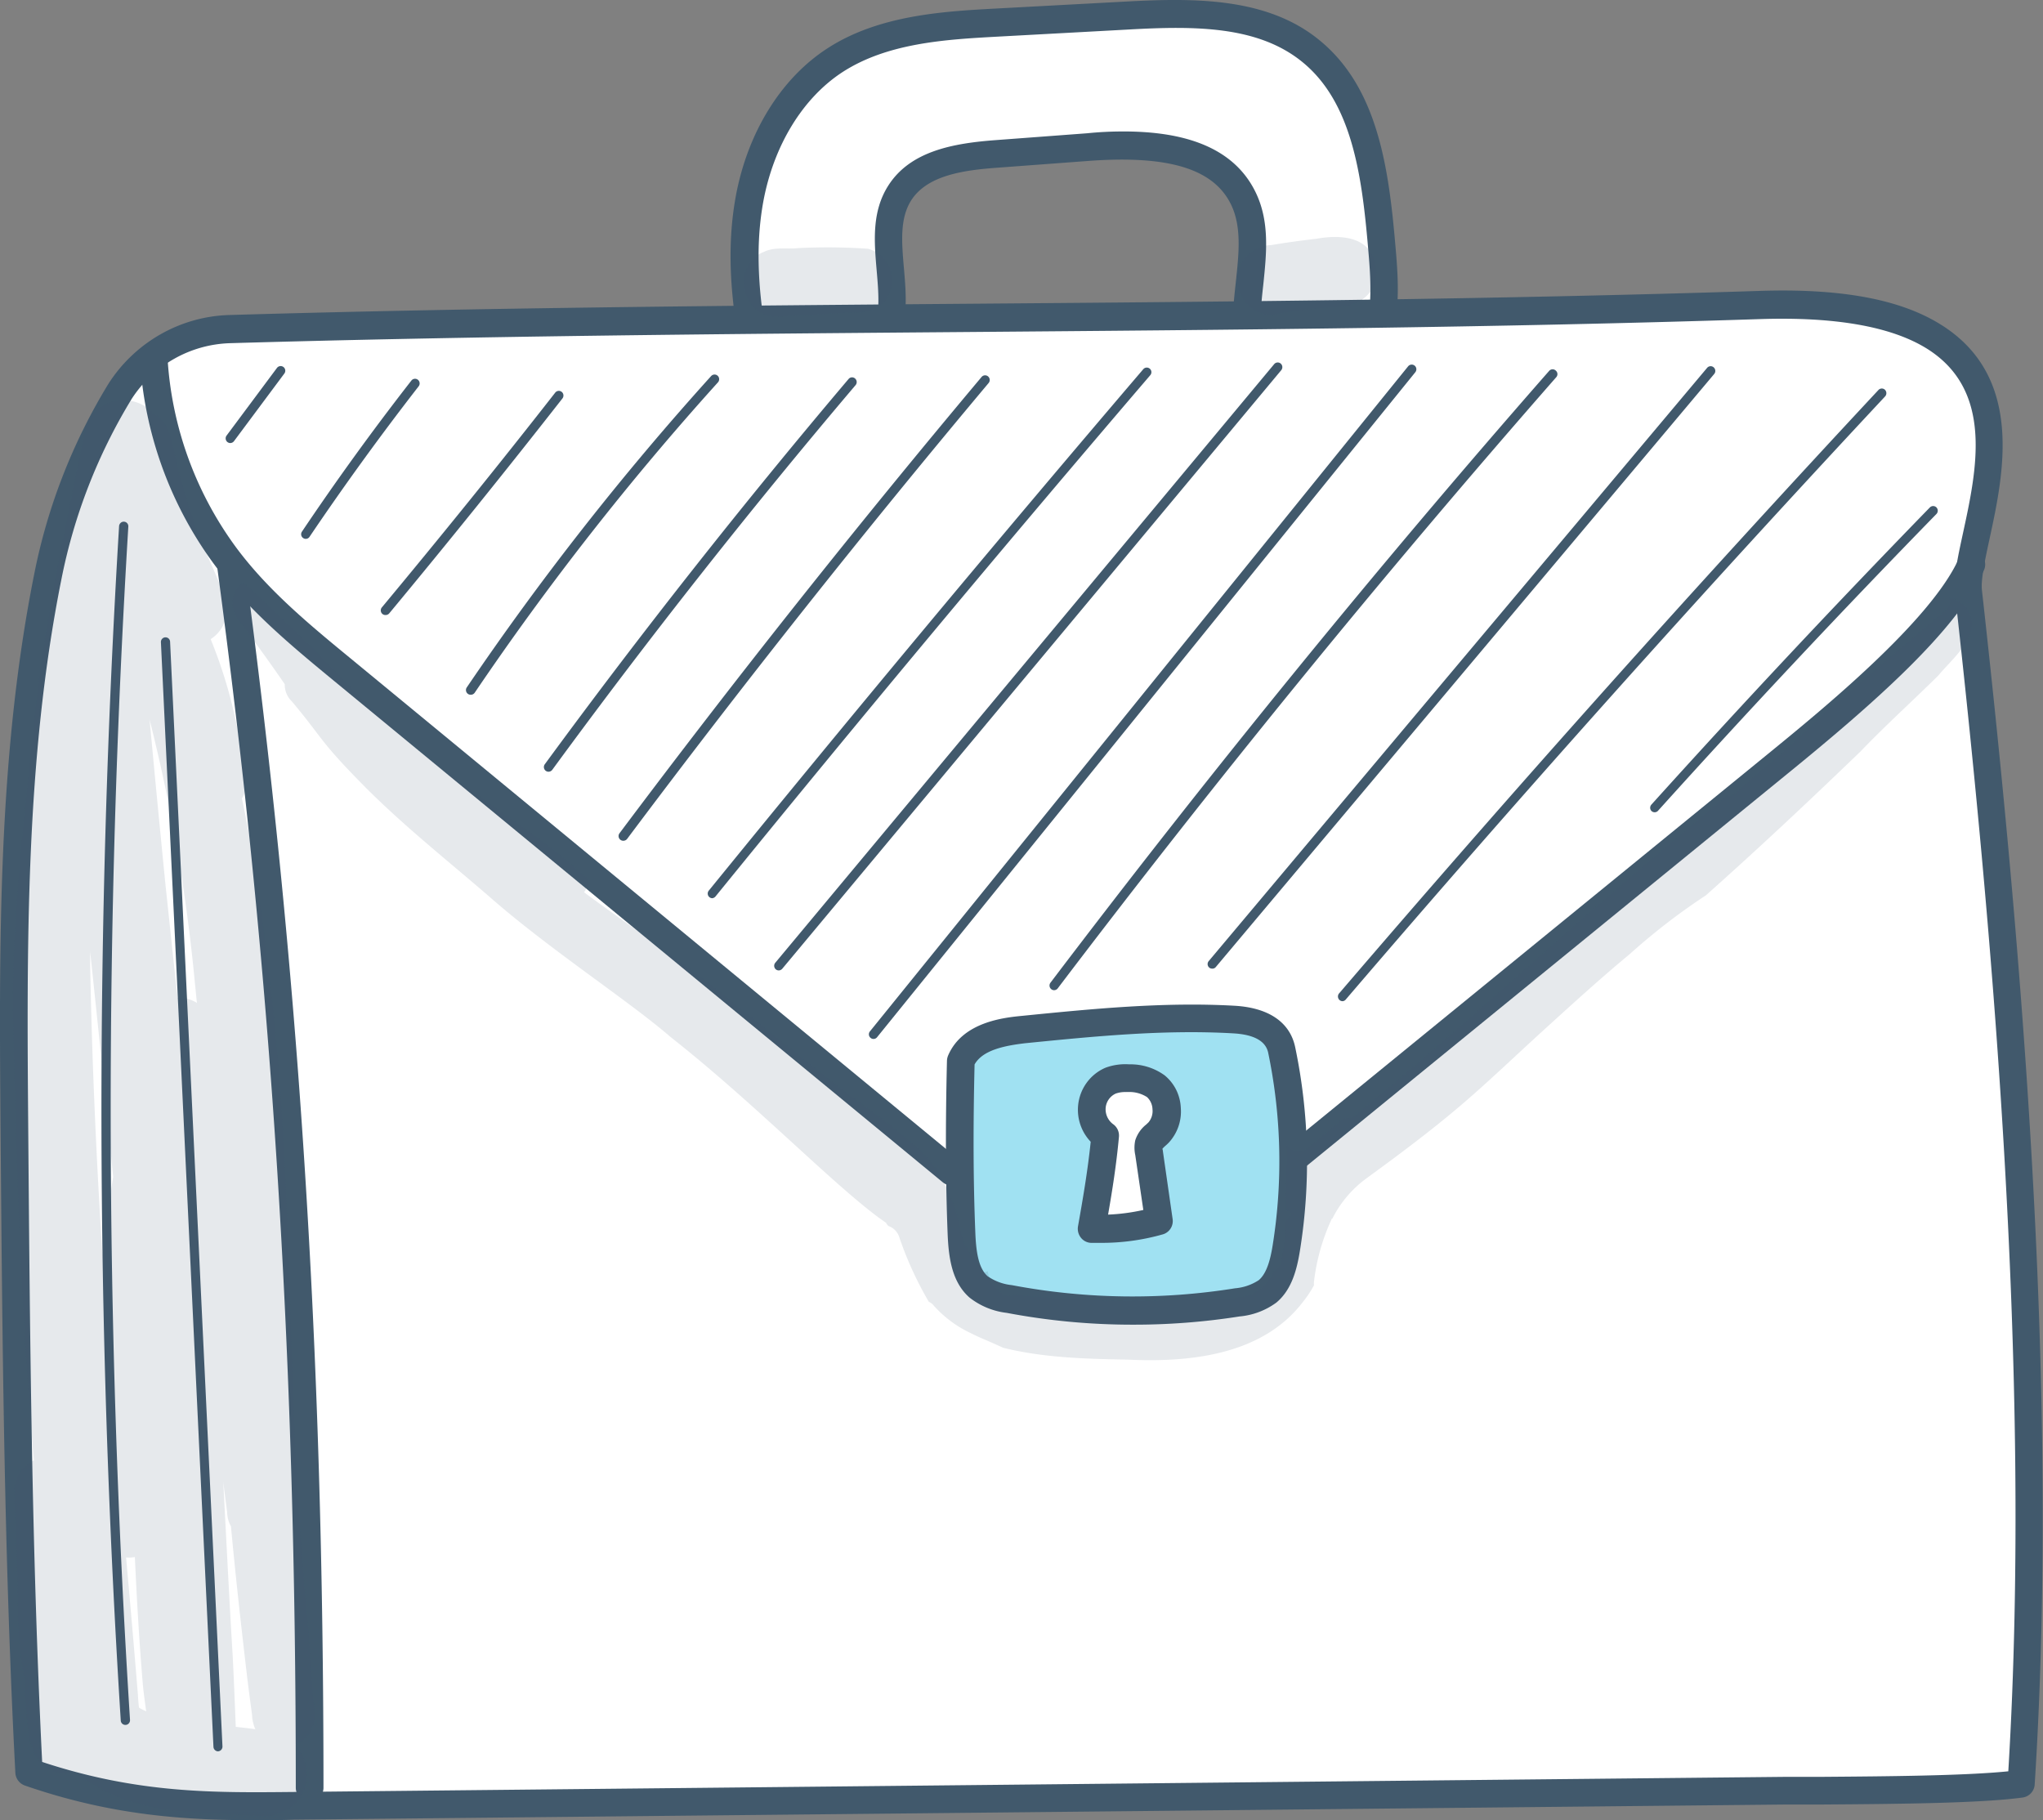 <svg width="110" height="98" fill="none" xmlns="http://www.w3.org/2000/svg"><rect width="100%" height="100%" fill="#808080" stroke="none"/><path d="M40.79 19.629c-.629-2.937-.975-5.983-.434-8.936.542-2.954 2.084-5.807 4.575-7.45 2.491-1.644 5.715-1.876 8.734-2.038L60.68.819c3.436-.188 7.227-.272 9.9 1.92 2.92 2.392 3.466 6.608 3.795 10.4.174 1.993.33 4.105-.533 5.911-.862 1.806-3.14 3.068-4.882 2.121-1.634-.876-1.954-3.124-1.794-4.996.16-1.871.585-3.865-.247-5.544-1.395-2.809-5.229-2.97-8.331-2.739l-4.917.364c-1.941.15-4.168.438-5.225 2.108-1.382 2.16.143 5.136-.68 7.573a4.12 4.12 0 0 1-1.376 1.891 4.05 4.05 0 0 1-2.173.826c-1.568.1-3.145-.855-3.427-1.025Z" fill="#fff"/><path d="M70.259 22.267a3.41 3.41 0 0 1-1.65-.438c-1.621-.877-2.414-2.971-2.167-5.697.03-.325.065-.649.1-.973.164-1.53.32-2.976-.273-4.172-.945-1.907-3.362-2.63-7.608-2.327l-4.939.368c-1.794.131-3.778.39-4.657 1.753-.624.977-.516 2.261-.399 3.624.109 1.249.221 2.542-.2 3.787a4.87 4.87 0 0 1-1.631 2.247 4.785 4.785 0 0 1-2.584.974c-1.568.087-3.089-.684-3.855-1.149a.753.753 0 0 1-.343-.486c-.784-3.66-.922-6.574-.433-9.23.637-3.418 2.422-6.31 4.904-7.927C47.297.806 50.806.614 53.622.46l7.032-.378c3.73-.201 7.603-.21 10.398 2.09 3.102 2.538 3.708 6.785 4.068 10.917.169 1.898.373 4.264-.607 6.307a5.278 5.278 0 0 1-3.032 2.669c-.395.13-.807.198-1.222.201Zm-9.796-15.19c2.756 0 5.801.57 7.123 3.235.793 1.595.606 3.33.433 5.013-.035.312-.07.627-.095.934-.087 1.008-.126 3.436 1.4 4.268a2.185 2.185 0 0 0 1.732.105 3.8 3.8 0 0 0 2.132-1.893c.797-1.67.62-3.716.463-5.517-.333-3.813-.866-7.713-3.522-9.878-2.4-1.964-5.814-1.955-9.393-1.753l-7.014.381c-2.781.153-5.931.329-8.375 1.92-2.135 1.398-3.686 3.944-4.245 6.941-.433 2.358-.325 5.005.355 8.327a5.507 5.507 0 0 0 2.734.758 3.33 3.33 0 0 0 1.759-.67 3.388 3.388 0 0 0 1.126-1.521c.316-.938.225-2.02.126-3.164-.134-1.556-.273-3.164.628-4.575 1.191-1.859 3.492-2.275 5.801-2.446l4.917-.368c.594-.061 1.24-.096 1.915-.096Z" fill="#41596C"/><path d="M1.555 95.414C.965 83.888.87 72.341.775 60.793.693 50.836.623 40.787 2.573 31.045a30.61 30.61 0 0 1 3.9-9.979c.644-1 1.519-1.829 2.548-2.413a7.254 7.254 0 0 1 3.365-.944c27.671-.802 54.662-.399 82.39-1.315 4.514-.144 7.451.53 9.318 1.679 5.607 3.453 1.612 11.166 1.898 13.756 2.413 21.654 4.12 44.197 2.842 64.181-2.656.368-8.6.35-12.594.39l-80.423.833c-4.376.057-8.76.087-14.262-1.819Z" fill="#fff"/><path d="M13.863 98c-3.769 0-7.75-.215-12.533-1.871a.768.768 0 0 1-.503-.675C.22 83.906.125 72.165.03 60.806c-.078-9.856-.16-20.05 1.815-29.91a31.207 31.207 0 0 1 3.999-10.242 8.07 8.07 0 0 1 2.8-2.656c1.132-.643 2.4-1 3.699-1.038 13.326-.39 26.713-.5 39.654-.605 13.942-.11 28.36-.228 42.73-.692 4.364-.145 7.548.438 9.731 1.788 4.558 2.804 3.419 8.072 2.665 11.556-.243 1.126-.472 2.191-.412 2.757 1.898 17.039 4.255 42.246 2.842 64.312a.756.756 0 0 1-.641.701c-2.296.316-6.979.35-10.744.377h-1.946l-80.41.815c-.649.026-1.303.03-1.949.03ZM2.27 94.862c5.16 1.705 9.236 1.66 13.543 1.617l80.41-.815h1.945c3.409-.026 7.586-.057 9.964-.298 1.322-21.798-1.001-46.598-2.872-63.418-.091-.82.139-1.893.433-3.248.745-3.435 1.668-7.704-1.98-9.952-1.906-1.17-4.9-1.696-8.912-1.569-14.388.469-28.814.583-42.765.697-12.936.105-26.315.214-39.624.6a6.503 6.503 0 0 0-3.025.837 6.59 6.59 0 0 0-2.295 2.16 29.664 29.664 0 0 0-3.787 9.725C1.36 40.906 1.442 51.016 1.52 60.793c.091 11.175.186 22.723.75 34.069Z" fill="#41596C"/><path d="M51.23 63.825a.736.736 0 0 1-.467-.17L18.01 36.68c-2.288-1.885-4.65-3.83-6.499-6.324a20.696 20.696 0 0 1-3.977-11.009.757.757 0 0 1 .416-.724.735.735 0 0 1 .819.116.762.762 0 0 1 .25.516 19.142 19.142 0 0 0 3.675 10.194c1.733 2.349 4.038 4.237 6.256 6.06L51.703 62.49a.753.753 0 0 1 .244.8.757.757 0 0 1-.136.26.76.76 0 0 1-.58.276Z" fill="#41596C"/><path d="M16.671 97a.74.74 0 0 1-.525-.219.758.758 0 0 1-.22-.53c0-23.595-1.3-43.899-4.246-65.833a.76.76 0 0 1 .171-.53.743.743 0 0 1 1.016-.123.756.756 0 0 1 .29.474c2.947 22.004 4.26 42.369 4.26 66.034a.758.758 0 0 1-.228.516.74.74 0 0 1-.518.212ZM69.552 63.221a.726.726 0 0 1-.58-.28.76.76 0 0 1 .112-1.057l26.177-21.35c2.812-2.297 8.665-7.074 10.19-10.427a.75.75 0 0 1 .711-.47.734.734 0 0 1 .532.249.755.755 0 0 1 .108.852c-1.464 3.23-5.961 7.179-10.605 10.956L70.02 63.046a.732.732 0 0 1-.468.175Z" fill="#41596C"/><path d="M69.01 56.533c.732 3.508.816 7.123.248 10.663-.143.876-.36 1.788-1.01 2.322-.48.34-1.04.542-1.624.588-4.076.653-8.231.595-12.287-.171a3.32 3.32 0 0 1-1.647-.653c-.766-.67-.866-1.854-.922-2.906-.117-3.033-.113-6.07-.035-9.26.546-1.262 2.075-1.556 3.37-1.683 3.77-.377 7.552-.754 11.325-.539 1.014.066 2.318.39 2.583 1.64Z" fill="#A0E1F2"/><path d="M60.97 71.32a36.29 36.29 0 0 1-6.768-.636 3.991 3.991 0 0 1-2.001-.824c-.95-.832-1.127-2.147-1.179-3.449-.108-2.774-.121-5.732-.035-9.308a.826.826 0 0 1 .066-.285c.784-1.81 3.032-2.033 3.981-2.125 3.735-.373 7.6-.759 11.438-.544 1.824.105 2.985.877 3.266 2.24.753 3.604.838 7.32.252 10.956-.16.99-.434 2.094-1.27 2.787a3.937 3.937 0 0 1-1.98.745c-1.909.3-3.838.448-5.77.443Zm-8.496-14.024c-.083 3.466-.07 6.346.039 9.045.038.96.143 1.91.662 2.37.388.267.834.431 1.3.479 3.971.753 8.04.81 12.031.17a2.73 2.73 0 0 0 1.27-.438c.433-.368.624-1.113.745-1.862a28.64 28.64 0 0 0-.239-10.382c-.134-.631-.77-.982-1.893-1.043-3.726-.215-7.53.166-11.212.534-1.096.132-2.266.364-2.703 1.14v-.013Z" fill="#41596C"/><path d="M59.506 61.148a1.77 1.77 0 0 1-.715-1.582c.029-.302.138-.59.316-.835.178-.244.417-.436.693-.554a3 3 0 0 1 2.452.307 1.75 1.75 0 0 1 .58 1.208 1.773 1.773 0 0 1-.437 1.268c-.19.201-.433.363-.524.64a1.252 1.252 0 0 0 0 .49l.516 3.647a11.47 11.47 0 0 1-3.614.438c.282-1.622.581-3.226.733-5.027Z" fill="#fff"/><path d="M59.224 66.915h-.477a.73.73 0 0 1-.55-.28.775.775 0 0 1-.156-.605c.256-1.442.516-2.932.685-4.558a2.495 2.495 0 0 1-.676-1.972 2.47 2.47 0 0 1 .465-1.214 2.43 2.43 0 0 1 1.012-.802c.41-.15.845-.21 1.278-.18a3.124 3.124 0 0 1 1.907.596c.259.214.47.48.62.782.148.303.233.634.246.971a2.468 2.468 0 0 1-.641 1.858 2.39 2.39 0 0 1-.186.176c-.06.05-.115.106-.165.166a.535.535 0 0 1 .03.15l.52 3.623a.751.751 0 0 1-.11.52.737.737 0 0 1-.423.313 12.05 12.05 0 0 1-3.379.456Zm1.395-8.12a1.5 1.5 0 0 0-.546.083.933.933 0 0 0-.541.762.997.997 0 0 0 .39.877.751.751 0 0 1 .324.696c-.138 1.5-.355 2.866-.584 4.181.638-.026 1.273-.11 1.897-.25l-.433-2.953a1.883 1.883 0 0 1 0-.802c.11-.335.314-.63.59-.846l.12-.114a.941.941 0 0 0 .217-.706.937.937 0 0 0-.295-.657 1.76 1.76 0 0 0-1.03-.272h-.109ZM16.463 29.012a.236.236 0 0 1-.139-.044.245.245 0 0 1-.104-.257.248.248 0 0 1 .039-.09 142.209 142.209 0 0 1 5.892-8.133.248.248 0 0 1 .442.126.253.253 0 0 1-.052.185 150.498 150.498 0 0 0-5.875 8.103.239.239 0 0 1-.203.11ZM20.752 33.113a.245.245 0 0 1-.227-.144.252.252 0 0 1 .036-.268c3.141-3.777 6.3-7.678 9.332-11.56a.247.247 0 0 1 .442.126.253.253 0 0 1-.052.185 518.522 518.522 0 0 1-9.328 11.574.259.259 0 0 1-.203.087ZM25.335 37.404a.237.237 0 0 1-.138-.044.254.254 0 0 1-.065-.35 153.9 153.9 0 0 1 13.157-16.763.248.248 0 0 1 .432.156.253.253 0 0 1-.063.181 152.82 152.82 0 0 0-13.097 16.71.251.251 0 0 1-.226.11ZM29.534 41.55a.257.257 0 0 1-.148-.049.254.254 0 0 1-.052-.355A376.576 376.576 0 0 1 45.69 20.404a.244.244 0 0 1 .264-.075.255.255 0 0 1 .114.404 367.898 367.898 0 0 0-16.334 20.716.253.253 0 0 1-.2.1ZM33.554 45.266a.253.253 0 0 1-.241-.315.252.252 0 0 1 .042-.088 568.37 568.37 0 0 1 19.496-24.568.248.248 0 0 1 .437.146.254.254 0 0 1-.06.183 568.091 568.091 0 0 0-19.461 24.541.257.257 0 0 1-.213.101ZM38.355 48.36a.25.25 0 0 1-.19-.412 1515.456 1515.456 0 0 1 23.394-28.074.25.25 0 0 1 .351-.022.244.244 0 0 1 .084.17.248.248 0 0 1-.062.18A1406.977 1406.977 0 0 0 38.537 48.25a.272.272 0 0 1-.182.11ZM41.933 52.247a.245.245 0 0 1-.226-.144.253.253 0 0 1 .036-.268l26.86-32.228a.248.248 0 0 1 .44.14.254.254 0 0 1-.058.184l-26.861 32.22a.261.261 0 0 1-.19.096ZM47.033 55.937a.228.228 0 0 1-.156-.057.242.242 0 0 1-.093-.167.249.249 0 0 1 .054-.183l28.98-35.81a.25.25 0 0 1 .35-.034.248.248 0 0 1 .091.17.253.253 0 0 1-.056.185l-28.98 35.804a.242.242 0 0 1-.19.092ZM56.754 53.312a.232.232 0 0 1-.147-.053.248.248 0 0 1-.096-.165.252.252 0 0 1 .048-.185c8.53-11.25 17.56-22.35 26.861-32.952a.25.25 0 0 1 .176-.074.244.244 0 0 1 .175.074.246.246 0 0 1 .022.35 603.279 603.279 0 0 0-26.844 32.909.252.252 0 0 1-.195.096ZM65.272 52.15a.24.24 0 0 1-.229-.142.249.249 0 0 1 .043-.27l26.83-31.934a.246.246 0 0 1 .352-.026.255.255 0 0 1 .03.355l-26.835 31.93a.234.234 0 0 1-.19.088ZM72.304 53.904a.249.249 0 0 1-.245-.154.257.257 0 0 1 .058-.285 1037.754 1037.754 0 0 1 29.028-32.474.248.248 0 0 1 .175-.073.243.243 0 0 1 .176.073.259.259 0 0 1 0 .355 1010.646 1010.646 0 0 0-29.028 32.457.247.247 0 0 1-.164.1ZM89.092 43.732a.25.25 0 0 1-.17-.066.25.25 0 0 1-.053-.273.25.25 0 0 1 .054-.082 576.49 576.49 0 0 1 14.986-15.991.25.25 0 0 1 .351-.004.256.256 0 0 1 .004.355 551.857 551.857 0 0 0-14.99 15.978.239.239 0 0 1-.182.083ZM12.399 23.854a.258.258 0 0 1-.147-.049.254.254 0 0 1-.052-.355l2.712-3.641a.25.25 0 0 1 .35-.049.248.248 0 0 1 .096.166.253.253 0 0 1-.048.185l-2.712 3.642a.252.252 0 0 1-.2.1ZM6.75 92.868a.246.246 0 0 1-.17-.067.25.25 0 0 1-.078-.166 520.476 520.476 0 0 1-.09-64.312.26.26 0 0 1 .085-.172.246.246 0 0 1 .4.105c.01.032.015.065.012.098A519.412 519.412 0 0 0 7 92.6a.252.252 0 0 1-.139.243.246.246 0 0 1-.095.025H6.75ZM11.745 94.292a.25.25 0 0 1-.173-.07.255.255 0 0 1-.079-.17L8.664 34.576a.252.252 0 0 1 .064-.18.246.246 0 0 1 .43.154l2.82 59.478a.26.26 0 0 1-.066.18.255.255 0 0 1-.172.083h.005Z" fill="#41596C"/><path d="M16.83 90.961c-.116-1.525-.203-3.067-.337-4.575-1.144-11.718-.572-23.551-2.166-35.23-.32-2.744-.732-5.474-1.3-8.173l.022-.031c.476-.877-.026-1.902-.113-2.844a25.745 25.745 0 0 0-1.594-5.697c.269-.17.49-.406.642-.687.152-.281.23-.597.224-.917-.36-1.859-1.13-2.63-2.053-5.623-.3-.877-.516-1.793-.733-2.7-.181-.837-.329-1.797-1.152-2.235l-.039-.017c-.996-1.118-3.184-.903-3.64.876-1.1 5.377-2.282 10.72-2.802 16.193C1.234 44.561.602 49.82.706 55.078c.169 7.853.433 15.72 1.117 23.547-.33.16-.606.415-.796.731-.19.317-.285.682-.274 1.053.078 1.998.19 3.992.208 5.995a19.388 19.388 0 0 0 .347 3.97c.039.85.074 1.705.177 2.555.087.767.239 1.687.919 2.147a1.725 1.725 0 0 0 1.646.342c1.681 1.385 3.951 2.025 6.235 2.143 1.109.092 2.218.127 3.327.189.51.11 1.041.058 1.52-.15 1.62-.626 1.734-2.58.785-3.667.339-.133.623-.379.806-.697.416-.688.12-1.516.108-2.275ZM5.516 67.611c-.33-5.258-.568-10.495-.663-15.75v-.63c.433 4.044.845 8.085 1.239 12.134a84.11 84.11 0 0 0-.576 4.247Zm1.967 24.323a10.024 10.024 0 0 1-.057-.688 922.925 922.925 0 0 0-.637-7.393c.158.013.317.005.473-.022.104 2.305.238 4.61.433 6.907.047.469.112.933.177 1.402-.117-.065-.255-.11-.39-.206Zm.571-53.194a94.183 94.183 0 0 1 2.435 14.13c.04.376.074.749.113 1.126a1.795 1.795 0 0 0-1.036-.272c-.23-2.007-.433-4.019-.65-6.026-.297-2.983-.584-5.969-.862-8.958Zm4.64 54.233c-.051-1.288-.1-2.577-.168-3.865-.191-3.147-.343-6.294-.512-9.44v.057c.052.469.347 2.66.217 1.674 0 .273.07.542.204.78.25 2.69.55 5.377.866 8.06.104.845.212 1.687.334 2.528.027.114.064.226.112.333a31.816 31.816 0 0 0-1.053-.127Z" fill="#41596C" opacity=".13"/><path d="m13.629 92.767-.06-.438c.003.148.023.295.06.438ZM104.961 32.189a.634.634 0 0 1-.229.683c-2.166 1.832-4.367 3.664-6.533 5.518a73.28 73.28 0 0 1-2.474 2.327c-.84.68-1.647 1.393-2.444 2.12a1.52 1.52 0 0 0-.316 0l-2.686 2.267-1.165.986a378.503 378.503 0 0 0-3.822 3.282c-4.08 3.567-8.097 7.222-12.29 10.654a.76.76 0 0 1-.638.162c-.658.535-1.3 1.078-1.967 1.613a.79.79 0 0 1-1.139-.171c0 .981 0 1.967-.026 2.95v.538c.1.087.206.167.316.241a2.163 2.163 0 0 0-.346.482c0 .158 0 .316-.022.474a7.573 7.573 0 0 1-.23 1.687.768.768 0 0 1-.398.438 2.165 2.165 0 0 1-1.235 1.266 5.57 5.57 0 0 1-1.867.224c-.698.022-1.395.044-2.093.057a62.113 62.113 0 0 1-8.231-.241 1.21 1.21 0 0 1-.395-.118.74.74 0 0 1-.433.153.662.662 0 0 1-.33-.088 2.152 2.152 0 0 0-.471-.482 1.182 1.182 0 0 1-.135-.24 2.575 2.575 0 0 1-.173-.474v-.052c-.076.02-.15.046-.22.078a2.95 2.95 0 0 0-.629-.876 5.61 5.61 0 0 1-.433-.767 7.086 7.086 0 0 1-.247-.93 7.37 7.37 0 0 0-.75-2.094 2.765 2.765 0 0 0-.199-.329l-.043-.105c-.26-.929-2.288-2.603-4.185-3.909-2.6-1.95-3.709-2.919-7.04-5.561-2.565-2.113-5.334-3.944-7.998-5.912.149-.198.242-.432.268-.68a38.159 38.159 0 0 0-2.829-2.309c-1.802-1.293-3.591-2.542-5.337-3.857a48.876 48.876 0 0 1-5.316-4.877c-1.672-1.71-3.362-3.379-5.138-4.974-.281.205-.477.508-.549.85-.072.343-.015.7.159 1.004.793 1.06 1.633 2.19 2.63 3.641a1.239 1.239 0 0 0 .394.938c1.707 2.047 1.447 2.069 3.747 4.409 2.21 2.252 4.688 4.19 7.062 6.254 3.176 2.76 7.4 5.508 9.562 7.388 4.73 3.721 9.12 8.327 11.632 10.023-.039 0 0 .035.096.154a.929.929 0 0 1 .584.578 18.81 18.81 0 0 0 1.6 3.506.619.619 0 0 1 .216.149 6.178 6.178 0 0 0 2.014 1.525c.49.25.771.35 1.23.556l.547.246c2.2.548 4.501.596 6.758.64 3.293.153 7.175-.254 9.345-3.068a5.89 5.89 0 0 0 .628-.938.956.956 0 0 1 0-.193 10.98 10.98 0 0 1 .95-3.365v-.027h.038a6.037 6.037 0 0 1 1.863-2.19c1.655-1.206 3.271-2.411 4.84-3.73 1.568-1.32 3.084-2.787 4.622-4.185 1.538-1.399 3.076-2.805 4.68-4.133a34.437 34.437 0 0 1 4.106-3.169c2.83-2.515 5.593-5.114 8.323-7.743 1.352-1.412 2.799-2.713 4.185-4.085.654-.784 1.586-1.538 1.811-2.568a1.43 1.43 0 0 0-.68-1.44 1.386 1.386 0 0 0-.525-.181ZM46.733 13.393a31.593 31.593 0 0 0-3.756-.035c-.606.065-1.273-.075-1.832.197-1.816.701-1.235 3.532.697 3.506 1.174-.066 2.344-.132 3.514-.21.81-.023 1.837.06 2.34-.72a1.764 1.764 0 0 0 .238-1.627 1.755 1.755 0 0 0-.463-.707 1.727 1.727 0 0 0-.737-.404ZM70.856 12.858c-.802.092-1.603.201-2.404.337-.408.01-.802.156-1.118.417-1.62 1.178-.3 3.817 1.607 3.264a24.59 24.59 0 0 1 2.742-.328c1.188.079 2.448-.583 2.43-1.915-.107-1.867-1.762-2.042-3.257-1.775Z" fill="#41596C" opacity=".13"/></svg>
